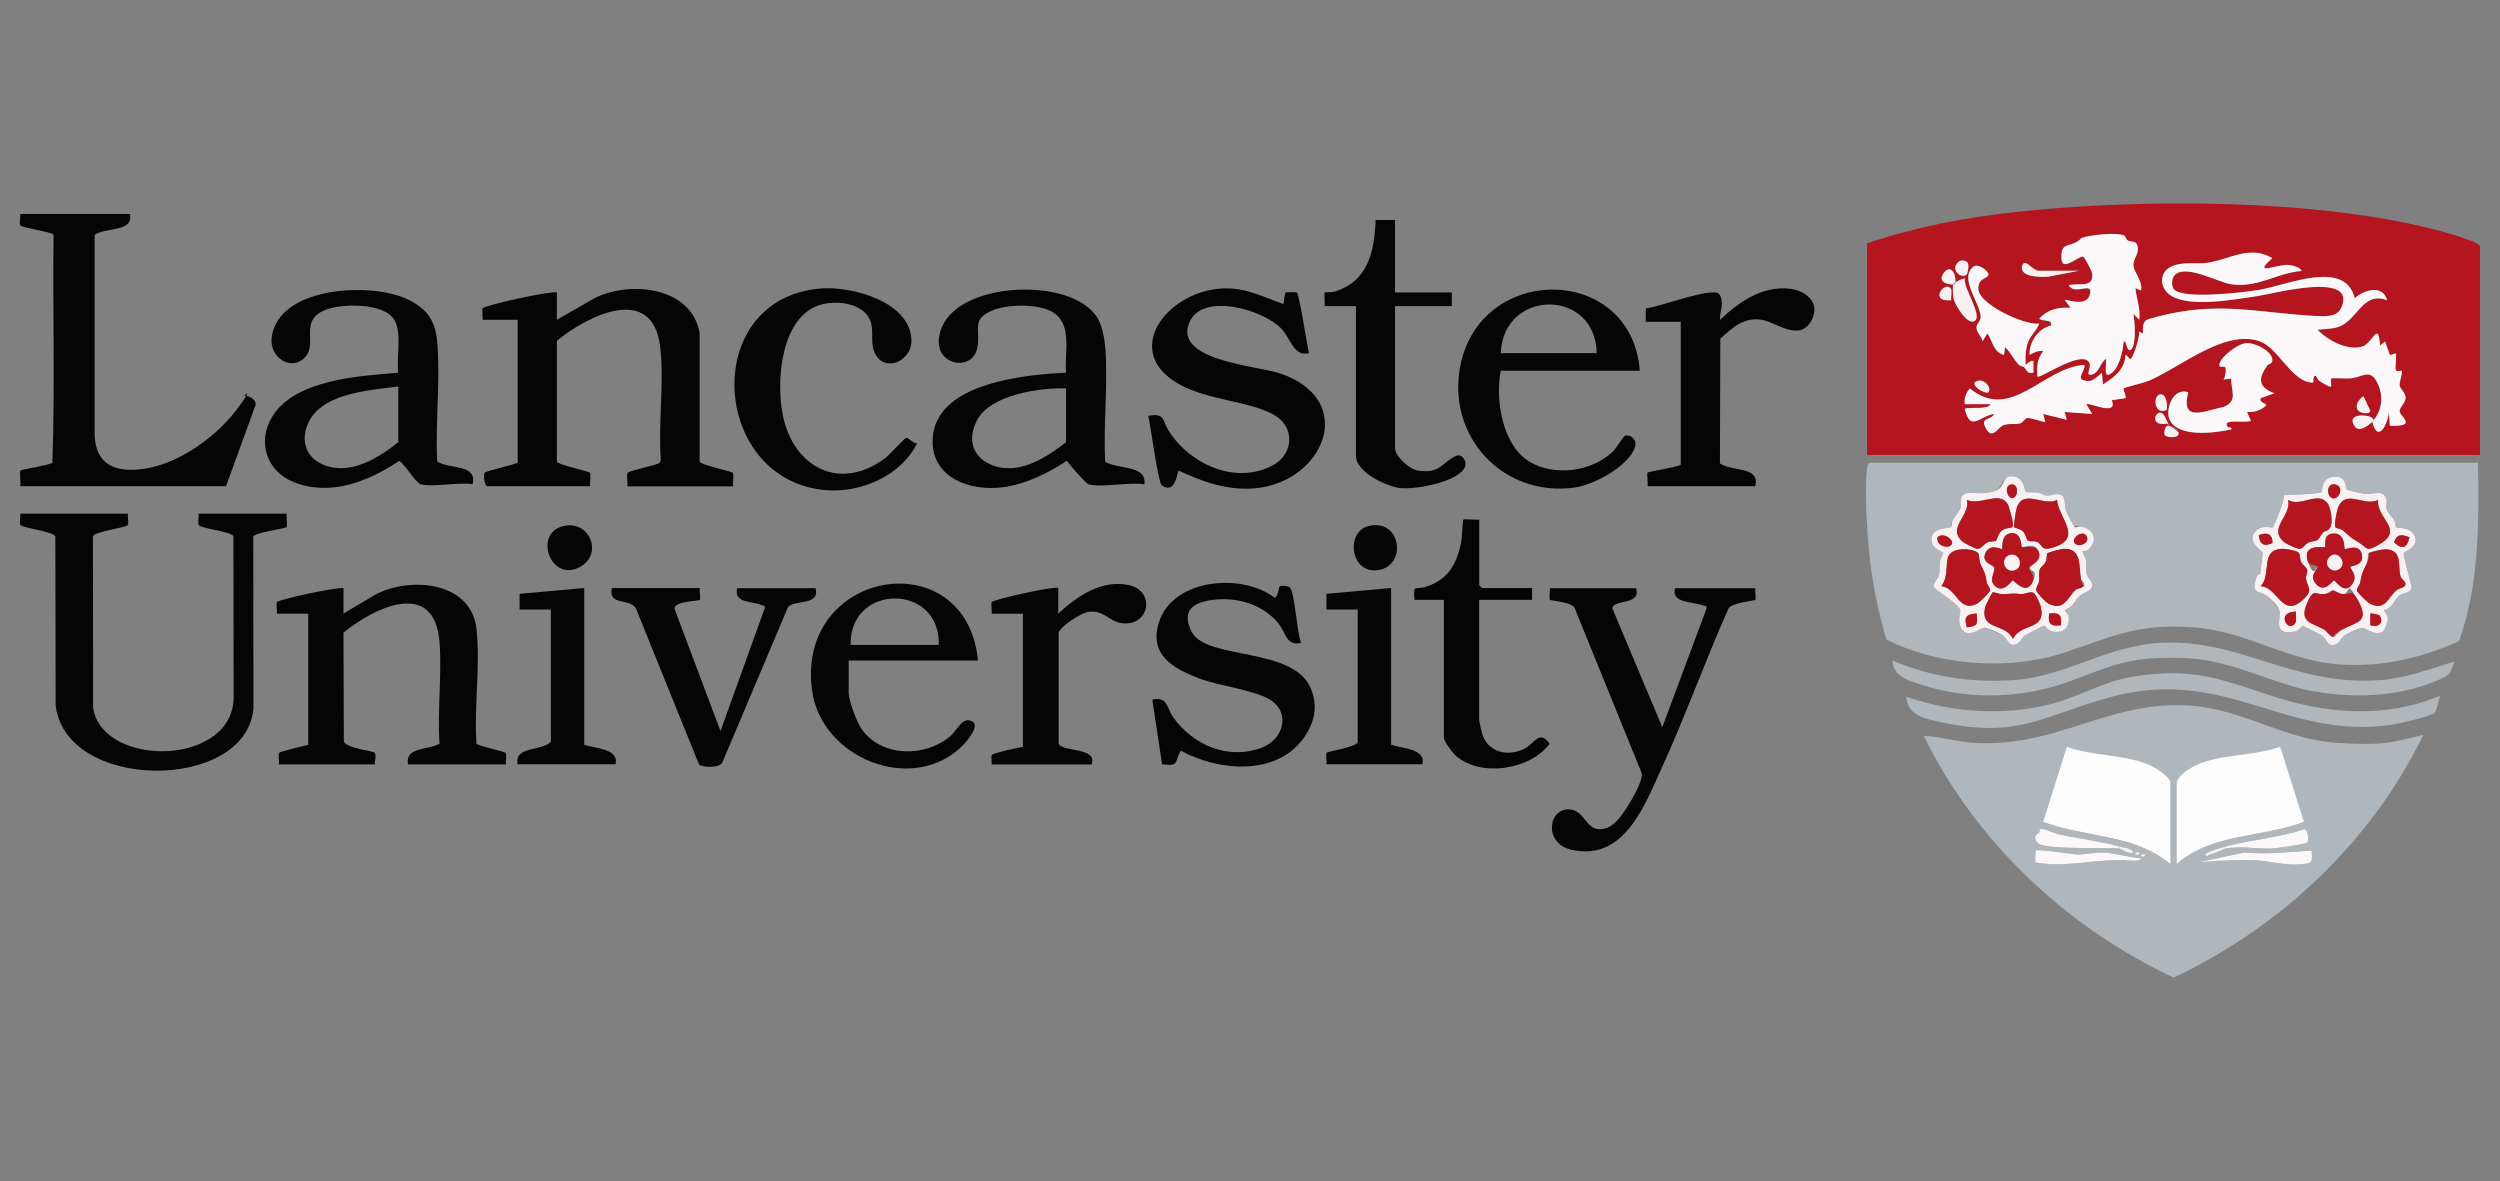 <svg xmlns="http://www.w3.org/2000/svg" id="Layer_1" viewBox="0 0 2660.3 1256.9"><rect x="0" y="0" width="2660.3" height="1256.9" fill="#808080" stroke="none"/><defs><style>
      .st0 {
        fill: #f9f1f1;
      }

      .st1 {
        fill: #050505;
      }

      .st2 {
        fill: #b0b7bc;
      }

      .st3 {
        fill: #fcf8f9;
      }

      .st4 {
        fill: #b5151e;
      }

      .st5 {
        fill: #fdfdfd;
      }
    </style></defs><path class="st4" d="M2639,484.1h-652.3v-225.1c50.7-17.3,104-27.5,157.4-33.3,132.7-14.6,320.5-14.5,449.5,19.3,6.6,1.7,45.4,12.3,45.4,17.1v221.9ZM2261.2,251.4c-6.8-4.5-37.7-1-45.7,1.9-2.9,1.1-4.6,3.9-7.3,5.2-9,4.4-15,1.1-14.6,16.6.3,15.2,17.5-2.6,23.2-1.7,1.5.2,9.4,15.4,9.6,18.1,1.5,16.1-15.1,9.4-25,12.3,6.1,11,25.1-3.8,22.9,8.3-3,16.3-25.4,6.1-27.1,7.4l6.2,8.3c-12.6-.9-24.8,1.8-33.3,11.5,3.1,3.4,14.2,0,12.5,7.3-13.6,3.2-23.4,17.4-22.9,31.3,4.5-2.6,9-5,14.6-4.1-6.6,8.7-7.2,16.3-6.2,27.1,2.5,2.8,47.8-29.5,55.3-14.5,2.4,4.7-4.9,13.8,2,12.5,8.7-1.6,9-12.6,15.6-16.7,1,2.2-2.7,19.1,3.1,16.7,10.8-4.5,15-25.1,15.7-35.4,3.7-.9,3.4,13.1,8.3,8.3s3.5-29.9,2.1-37.5l6.2,6.2c1.4-11.4-2.8-22.2-4.1-33.3,2.5-.5,6.7,5.2,6.3-1.1-.6-9.2-7.8-16.7-8.4-23.1-.7-7.4,7.3-13,3.9-22.4-1.5-4.3-6.9-2.5-10.1-4.6-1.6-1-2-3.8-2.8-4.3ZM2524.4,448.7c5.9,23.6,16.6,2.4,17.7-10.4l1,14.6c30.5,1.3,10.4-9.7,10.4-15.6s6.8-7.5,6.3-14.5-5.7-8.3-6.3-12.8,3.6-13.9,2.1-15.4c-.7-.7-5.9,1.3-6.3-1.2-.7-3.6,1.2-16.3.1-17.6l-6.2,2.1-5.2-14.6-5.2,4.2c-2.4-25.1-6.3-5.9-17.2.5-16,6.5-38.3-5.6-49.5-17.2,6.4-.6,15.3-.9,21.3-2.7,21-6.1,26.4-39,52.7-28.7-4.1-16.8-24.7-11.4-34.4-2-10-42.2-71.7-13.9-101.8-9-15.2,2.5-83.5,11-91.1-1.4s-1.7-10.6.9-13.8c10.6-13.3,46.7,7.1,60.1,9.1,29.6,4.3,47.5-11.6,75.5-14.1-1.5-3.9-10-5.9-13.5-6.3-12.6-1.3-40.3,12.6-17.8-7.2-23.9-14.8-47.6,2.3-70,5-12.6,1.5-25.7-1.8-37.7,4-13.2,6.4-12.2,22.8-.5,30.5,20.5,13.5,68.1,4.2,92.3.8,15.7-2.2,106.7-27.2,89.4,12.3-4.5,10.3-17.4,9.4-26.7,8.9-62.7-3.2-104-16.6-169.8.9-12.2,3.3-15.3,2.4-14.6,17.8l-4.1-2.1c1,4.9-6.5,29.1-9.4,29.2s-4.1-5.2-5.2-4.1c-.6,15.5-12.2,23.7-24,31.2l-1-12.5c-6.8,5.4-10.9,11.6-20.9,7.4-5.2-3.2,4-10.7,2.1-15.7-43.6,2.5-77.8,61.3-121.8,24.9-3.9,4.8-6.3,10.4-5.3,16.7h27.1c.2,3.1-7.4,3.7-9.6,3.9-3.2.4-17.5-.5-17.5,1.3,5.8,25.1,15.9,7.1,31.3,5.2-3.9,7.5-14.8,3.2-9.3,14.5,6.9,14,13.4,0,18.4-2.2,6.5-2.8,13.2-.6,18.6-2.3,2.9-.9,4.5-4.8,7.1-5.5,4.1-1.1,18.3,4.9,19.4,3.8l-2.1-8.3,25,6.2-2.1-8.3,29.2,2.1-6.2-10.4c2.6-2.4,34,13.6,27.1-4.2l14.6-2.2c1-2.7-2.9-9.1-2.1-10.3s21.4-5.9,26.4-8c33.7-14,80.9-55.3,118.5-42.2,18.8,6.6,32.7,39.5,52.4,43.5,7.7,1.5,3.6-1.1,4.8-4.4,2.4-6.4,4.6,1.9,5.7,2.6,1.9,1.4,11.8,7.7,13.1,6.3.4-2-.6-7.7,0-8.4s17.4.3,21.7-.2c10.3-1.3,18.8-9.4,25.8,1.8,8.8,14,7.9,32.4-3.7,44.3-.3-1,.7-3-.2-3.9-3.7-3.7-28-5.5-18.7,8.7,4.7,7.2,14.8-.6,18.9-4.8ZM2092.8,292.1c.8-.7,3.6-11.1.3-13.4s-10.1.6-11.7,3.2c-3.7,6.3,5.5,15.1,11.4,10.2ZM2211.8,288.2h-42.7c-4.6,0-11.8-8.9-14.6-8.3s-3.9,5.2-2.2,8.4c3.6,6.8,20.5,6.7,27.1,6.2l32.3-6.2ZM2155.5,388.3c-.3-7.2-.3-13.4,1.4-20.5,2.5-10.2,9.7-14.5,13.1-23.3-16,1.9-63.9-20.5-64.8-36.5-.1-2.6.2-4.9,1.3-7.3,2.1-4.7,10.7-5.5,9.3-9.3-1.5-3.9-10.9-11.2-15.7-7.6-16.8,12.7,9.7,41.7,7.4,55.3-.6,3.2-3.8,5.6-4.2,8.6-.7,6,5.4,9.8,6.3,15.5l5.2-8.3c5.9,8.5,6,19.6,17.7,22.9l1.1-8.3c5.6,4.8,9.7,13.8,14.7,18.7,2,2,4.5,1.7,5.1,2.2,2.8,2.2,3.5,8.1,10.4,6.2v-12.5c-3.3-.5-5.9,2.2-8.3,4.2ZM2078.4,302.8c-.8,3.2-.3,11.7.5,15.2,1.3,6,14.9,28.9,22.5,23.5,8.5-6-12.9-35.8-10.5-44.9-1-1-9.2,3-10.4,4.2,1.6-9.1-5.2-20.7-12.6-9.5-5.5,8.4,3.2,11.4,10.5,11.6ZM2076,307.3c-5.9-9.5-24.4,14.2.3,12.2-.5-3.3,1.1-9.9-.3-12.2ZM2412.6,389c1.7-2.3,6.9-1.5,5.3-7.7-2.2-8.6-18.5-16.9-27.9-16.1-8.7.8-26.2,13.9-28.1,22-1.3,5.7,5.6,1.2,6.4,4.2s0,9.7-2.2,12.5l8.3-1.1c-.4,13.1,7.7,23.7-8.2,30.3-19.1,3.5-46.2,17.8-37.6-15.7-16.4-5.4-24.6,18.6-19.8,29.1,9,19.7,49,14,65.6,10.5.9-3.4-2.9-1.5-3.6-2.4-7.3-10.1,18.6-3.7,24.5-6.9l-4.2-9.4c6.7.7,13.3-1.3,18.7-5.3,6-4.5-5.9-2.7-4.1-9.3l14.6-5.2c-17.2-6.5-17.6-15.6-7.6-29.5ZM2115.9,417.4c4.5-4.7-6.2-17.4-14.6-10.4-1.8,5.8,12.5,12.6,14.6,10.4ZM2305.6,436.2c1.1-4.5-.3-17.7-7-16.5-8.1,1.4-6.3,22.7,7,16.5ZM2510.4,437.7c2.3,1.9,11.2,3.6,11.9-.5l-7.3-15.5c-4.9,3.2-10.7,11-4.6,16.1ZM2305.6,450.8c.7-.6-1.2-6.1-1.9-7.4-7.1-13.9-20.1,11.1,1.9,7.4ZM2303.7,463.1c1.8,2.7,16,3.9,14.4-2.9s-9.7-7.6-11.4-7.3c-2.8.5-4.4,8.1-3,10.2Z"></path><path class="st4" d="M2078.4,302.8c.3-1.2,1.5-1.5,2.1-2.1-.3,1.4-.3,2.3-2.1,2.1Z"></path><path class="st2" d="M2636.9,492.5c1,63.8,1.5,129-20.2,189.8-40.2,17.8-80.3,27.4-124.8,24.9-57.5-3.2-101-35.8-158.3-39.7-61.6-4.1-85.1,10.1-139,27.6s-128.7,14.8-187.2-14.5c-9.1-30.9-15.7-63.4-18.6-95.5-2.1-23.7-4.9-62.7-2.2-85.5.2-2.1.9-7.2,3.2-7.2h647.1ZM2155.7,523.5c-1.9-1.6-1.1-16.8-15.9-16.6-9.3.1-10.1,12.8-16.1,15.5-10.5,4.6-27.9.9-32.2,2.9-7.4,3.4-3.6,9.6-5.3,15.8s-6.1,8.6-8.3,12.6-1.2,6.8-1.9,7.4c-1.7,1.4-19.4,0-20.6,11.8-1.1,11,10.7,13.2,12.5,15.7.3.4-3.2,7-3.6,9.7-.7,4.6.1,9.5-.9,13.7s-6.8,7.9-5.6,12.5c.8,3.3,24.9,16.8,28,24.4s-4.1,13.8,2.9,21.9,18.8-3.1,23.7-2.8c1,0,17.7,7.4,18.9,8.2,5.9,4.1,6,15,16.7,7.8,2.9-1.9,3.8-5.8,6.7-7.8s19.5-10.4,20.6-10.3,3.7,4.6,6.6,5.5c12.4,3.9,20.8-2.2,19.4-15.2-.4-3.3-4.1-5.9-4.1-6.3,0-1.2,6.5-4.2,8.3-6.2,2.6-2.9,3.9-6.4,7.3-9.4,3.9-3.5,13.4-5,13.6-11.4,0-4.5-4.8-7.4-5.7-11-1.3-4.8-.2-10.4-1-15.7s-4.1-9.5-3.7-9.8,5,.9,8.2-3.3c7.7-10.4,3.4-19.3-8.7-22.5s-7.3.8-7.6.6c-.8-.6-9-16.7-9.7-18.5-1.9-5,.7-12.9-5.1-15.8s-10.1,1.1-15.2.7c-2.8-.2-6.1-2.7-9.3-3.3-3.4-.7-11.9.1-12.9-.7ZM2497.8,521.1c-3-3-3.6-14.6-13.9-14.1s-12.9,15.7-13.8,16.6c-1.4,1.4-34.2,3.3-39.2,2.5,0,5.4-10,33.1-12.9,35.1s-12-3.9-18.8,5.1c-7.8,10.4,8.4,20.1,8.6,21.3s-2.2,20.1-2.6,22.2c-.9,3.8-4.6,6.2-5.4,9.3-3.4,12.6,6.2,9.7,13.2,15.1,1.2.9,12.1,13.8,12.5,14.7,2.7,6.6-8.9,28.1,16.6,22.8,4.6-.9,7.2-5.9,8.3-5.9s19.6,9.6,20.6,10.3c5.9,4.1,6,15,16.7,7.8,2.9-1.9,3.8-5.8,6.7-7.8,1.2-.8,17.8-8.1,18.9-8.2,4.4-.3,14,9.5,22.2,3.9,2.1-1.4,5.4-11.2,5.4-13.8s-4.5-8.6-4-9.3,3.9-.9,6.3-3.1c4-3.5,7.7-10.4,10.5-12.5,4.1-3,11.9-1.8,12.5-8.6-.8-5.4-9.3-34.6-8.3-36.1,2.3-3.2,16.8-6.8,11.3-18.9-4.3-9.4-18-7.4-19.6-8.7s-.8-5.2-1.9-7.4c-2.2-4-7.3-9.1-8.3-12.6s1.1-10.4-2.5-14.2-12.9-.4-19.5-1.2-18.6-3.5-19.6-4.5Z"></path><path class="st2" d="M2578.6,782.1c-55,113.6-151.9,204.6-265.7,258.2-113.4-53.5-210.4-144-265.7-257.2,17.4.7,35.2,6.3,53.1,7.4,89.4,5.2,142.7-45.1,229.3-39.7,56.5,3.5,100.1,35.8,156.3,39.6s62.2-1.8,92.7-8.3ZM2309.7,919.7v-86.5c0-6.9-17.7-17.4-23.9-19.8-27.5-10.9-58.7-8.6-86.5-18.7l-25.2,80c44.5,16.9,97.5,12.5,135.6,45.1ZM2316,833.2v86.5c37.5-33.4,91.2-28.1,135.6-45l-25.2-80c-26,9-56.9,7.9-82.4,16.6-9.2,3.1-26,11.8-28.1,22ZM2255.6,900.9c-21.4-5.9-43.5-8.2-65-13.1-5.7-1.3-12.1-5-17.4-5.6s-2.4.6-3,3.1-2.5,11-2.2,11.4c6,8.2,74.8,4.6,87.5,6.3s9.4,6.5,14.6,4.1c-2.3-5.1-9.9-4.9-14.6-6.2ZM2368.1,900.9c-7,1.9-14.4,3.8-20.9,7.3-.6,5.8,2.2,1.5,5.1.9,5.5-1.3,13.8-5.7,15.8-6.1,14.7-3,35.1.6,48.9,0,4.7-.2,37.2-4.8,38.4-6.6,1.5-2.4.8-13.3-3-14.2-27.3,9.3-56.5,11.1-84.3,18.7ZM2278.5,913.4c-13.2-1.1-27.5-5.6-40.6-6.2-9.7-.5-19.8,2.3-27.1,2.1-6.1-.2-42.9-6.1-44.8-4.2.4,2.6-.6,11.9,0,12.5s15.4,2,17.8,2.1c27.3.7,50.8-5.7,81.1-4.1,2.8.2,13,1.5,13.6-2.2ZM2459.8,905.1c-24.2,1.6-47.7,4.2-71.9,2.1l-49,10.4c20.3-1.8,41-3.2,61.6-2.1,16.1.8,30.8,5.7,47.8,4.2,12.4-1.1,12.6-1.9,11.5-14.6ZM2276.4,907.2c-2.9-1.5-5.6,1.3-4.1,2,2.9,1.5,5.6-1.3,4.1-2ZM2282.6,909.3c-2.9-1.5-5.6,1.3-4.1,2,2.9,1.5,5.6-1.3,4.1-2Z"></path><path class="st1" d="M592.6,340.3l41.7-23.9c38.1-17.7,101.2-10.9,110.2,37.7v137c1,3.7,34.1,10.5,35.4,12s-.4,11.2.2,14.4h-112.5c.7-3.7-1.3-11.8.3-14.3s29.2-7.8,33.9-10.5l1.4-3.3c-3-38.6,3.8-82.4-.7-120.4-8-67.7-76.9-33.4-109.9-6.4v128.4c.8,3.7,33.9,10.5,35.2,12s-.4,11.2.2,14.4h-109.4c-3.1,0-4.5-12.5-2.9-14.4s30.5-8.2,35.2-10.6v-152.1h-37.5c.6-2.9-1-10.8.2-12.3,2.6-3.1,69.7-18.3,79-16.9v29.2Z"></path><path class="st1" d="M136.2,546.6c-.6,3.2,1.1,10-.3,12.2-1.7,2.7-35.1,6.6-37,12l.2,182.6c10.2,64.6,152.4,62.3,149.5-14.1l-.2-168.5c-1.8-5.4-34.6-8.2-36.9-12-1.4-2.3.3-8.9-.3-12.2h93.8c-.6,3.2,1.1,12.9-.2,14.4s-34.4,5.9-35.3,9.9l.2,183.1c-8.1,89.2-201.2,88.5-210.5-4.3l-.3-178.9c-1.7-5-35.2-9.1-37-12s.3-9-.3-12.2h114.6Z"></path><path class="st1" d="M138.3,227.8c3.9,19.5-26,13.9-37.6,22.1v212.4c1,36.5,28.1,41.6,58.6,35.5,34.1-6.8,71.8-34.3,92.4-61.8s7-13.8,7.7-14.3c3.5-2.5,15.8,4.3,12,10.8l-30.9,84.9H21.6c.6-3.2-.9-15.5,0-16.6s29.6-5.6,34.1-8.2c2.9-80.3.3-162,1.3-242.8-.7-2.7-33.8-7.5-35.3-9.9s.3-9-.3-12.2h116.7Z"></path><path class="st1" d="M1158.4,515.4c-2.8-.8-20.4-20.7-23-25.1-29.7,19.2-65.4,35.3-101.5,26.6-27.1-6.5-44.8-25.4-41-54.5,7.2-55.2,98.1-63.8,141.5-65.8-2-21.7,7.7-52.1-15.2-65-14.7-8.3-45.7-7.9-61.3-2-26.5,9.9-13.2,22.4-18.3,42.1-6.9,26.6-54.2,15.2-36.9-24.4,21-48.2,137.4-52.5,164.7-9.7,5.5,8.7,8,22.7,8.8,32.9,2.9,38.9-2.2,81.4-.2,120.7,13.2,8.7,44.4,3,41.8,24.2-15.3-2.8-46.2,3.8-59.4,0ZM1134.4,413.3c-27.6-1-80.4,6.8-94.6,33.6-10.6,20.1-5.5,39.6,16,48.1,27.9,11,57.2-7.7,78.6-24.4v-57.3Z"></path><path class="st1" d="M447.7,515.4c-5.4-1.5-18.5-24-23.2-24.8-32.6,21.8-73,38-112,22.4-29-11.6-39.2-43.1-22.6-69.9,24.3-39.4,92.4-43,133.8-46.5-1.9-16.2,4.1-41.4-3.8-55.7-10.4-18.9-55.3-18-72.7-11.5-30,11.3-8.7,35.4-22.4,50.5-14.6,16.1-38.6.5-35.7-21,7.3-54.5,106.2-59,144.8-40.3,21.7,10.5,29.7,23.4,31.6,47.6,3.1,40.1-2.4,84.3-.2,124.9,13.2,8.6,42.7,2.2,37.6,24.2-14.3-2.6-42.9,3.5-55.2,0ZM423.8,411.2c-31.6,4.4-85.4,6.9-97.5,43.2-6,18,1.3,33.8,18.9,40.6,28,10.7,57.2-7.4,78.6-24.4v-59.4Z"></path><path class="st1" d="M294.6,652.9c.6-2.9-1-10.8.2-12.3,2.3-2.8,62.4-15.8,70.7-14.8v27.1s33.3-19.8,33.3-19.8c36.6-20,102.3-14.8,108.2,35.7,4.4,38.2-2.7,83.5,0,122.5.6,2.3,30.1,8.3,31.1,9.9,1.4,2.2-.3,9,.3,12.2h-104.2c-3.6-19.1,22-14.9,33.5-22.1-2.4-35.2,2.7-73.4,0-108.2-5.3-67.6-69.1-37-102.2-9.9l.4,115.9c3.2,7.6,30.6,9.5,32.8,12s-.3,9.4.2,12.3h-102.1c.6-2.9-1-10.8.2-12.3s26.7-7.4,31-8.5v-139.6h-33.3Z"></path><path class="st1" d="M1365.7,323.7c.4-2.3,1.6-11.6,2.3-12.3s11.3-.7,12.1,0c2.5,2.1,10.9,56.3,12.7,64.4-16.5,4-19.2-15.7-29.2-26-19.5-20.3-82.8-38.7-97.4-7.9-19.9,41.9,71.9,47.2,95.8,55.4,83.8,28.4,46.6,115.8-26.5,122.3-28.8,2.6-55.6-6.7-81.2-18.8-1.6,0-2.8,26.1-17.9,15.8-4-2.7-12.2-64.5-14.5-74.1,18.2-3.3,14.5,4.7,22.1,16.5,22.5,35.2,71.5,57.4,110.7,36,22.1-12,23.6-41.1.7-53.7-26.2-14.5-69.1-15.3-99.5-31.8-63.6-34.5-15.1-99,44.2-102.5,25-1.5,43.4,8.8,65.6,16.6Z"></path><path class="st1" d="M1740.8,625.8c6.7,18.5-25,11.7-25,21.8l53.1,126.2,47-126.1c.2-4.4-.6-2.4-3-3.3-11.6-4.4-35-2.3-30.4-18.5h85.4c-.5,2.7.9,11.4,0,12.4s-26.5,3.1-28.8,9.7c-24.8,55.7-45.4,113.5-70.7,168.9-18.2,40-40.2,100.3-96.4,87.3-30.1-7-24.3-45.2-1.1-42.8,15.2,1.5,16.6,20.9,31.4,21,13.8,0,22.3-13,29-23.3,5-7.6,16.8-27.8,15.8-36.1l-71.1-175c-1.6-7.5-25.5-8.5-26.7-9.7s.4-9.7,0-12.4h91.7Z"></path><path class="st1" d="M1745,394.5h-148c-6,30.3,1.4,78.5,29.8,96.3,26.8,16.8,67.7,11.2,90-10.8,3.1-3,10.6-16,12.7-16.5,5.8-1.3,13,4.5,10.3,12.4-6.8,20.3-43.5,39.8-63.5,42.8-76.1,11-136.8-53.6-122.5-128.7,21-110.4,182.3-109.3,191.2,4.6ZM1699.1,375.8c-1.3-69.4-99.5-68.7-102.1,0h102.1Z"></path><path class="st1" d="M1361.8,624c1.8-1.3,9.6-.7,11.3,1.7,4.5,6.2,7.2,48.1,11.4,58.4-15.8,3.8-15.9-10.5-24.1-20.7-16.7-20.6-44.8-28.5-70.5-25s-31.1,15.7-21.8,33.9c15.6,30.6,108.5,15.4,126.9,60.6,7.8,19.1,3.8,36.4-7.9,52.7-29.3,40.6-91.3,35-130.6,13.1-7.1,12.7-1.5,17-19.9,14.6l-10.4-68.8c16.8-3.5,15,8.6,22.1,18.6,21.2,30,59,46,94.6,32.4,23.3-8.9,30.9-37.8,7.8-51.4-17-10-54-14.2-75.5-22.5-27.2-10.5-52.5-24.9-42.1-58.8,14.4-47.3,88.2-53.6,123.4-26.7,3.9-1.8,4-11.2,5.4-12.2Z"></path><path class="st1" d="M975.9,471.8c-16.9,34.2-59.4,52.8-96.7,49.8-122.8-9.8-135.2-203.5-6.3-214.6,33.2-2.8,96.1,13.9,97,55.2.5,21.1-26.1,33.8-37.4,16.4-10.7-16.5,4.9-37.1-18.3-50.5-11.9-6.9-29.6-7.6-42.4-3.4-41,13.5-45.9,80.6-39,116.1,11,56.7,61.1,83.1,109.6,46.3,4.1-3.1,20.3-21.1,22-21.2,2.3-.2,7.7,5.9,11.4,6Z"></path><path class="st1" d="M1751.2,342.4l.2-14.4c12.1-.3,71.9-23.7,78.1-14.9s-.3,21.1.9,27.2c19.5-18.8,45.1-36.3,73.7-33.1,19.6,2.2,34.7,17.2,22.1,36.2s-36,.2-49.5-2.7c-20.3-4.3-32.2,7.3-46.1,19.7l-.4,132.7c12.7,9.2,42.9,2.4,37.6,24.3h-114.6c.6-3-.9-13.4,0-14.5s30.5-5.5,35.3-8.4v-152.1h-37.5Z"></path><path class="st1" d="M1484.5,234.1v77.1h60.4v14.6h-60.4v151.1c0,8.5,15.1,22.4,24.1,23.8,23.9,3.8,25.2-8.1,40.6-15.5,6.5-3.1,11.3,5.4,10.2,10-4.3,17.6-53.8,26-69.4,24.2-14.7-1.7-47.1-17.1-47.1-34.2v-159.4h-33.3c.5-2.9-.7-13.9,0-14.6s6.4.1,8.8-.5c36.8-9.9,44.3-42.2,45.4-76.6h20.8Z"></path><path class="st1" d="M1040.6,702.9h-137.5v34.4c0,8.1,8.7,31.4,13.7,38.4,21,30,66.7,30.4,93.6,8.4,8.8-7.2,13.6-22.6,24.6-16.2,7.6,4.4-5.5,20.2-9.9,24.7-52.9,54.1-151.2,14.7-161-57.9-17.5-129.5,164-159.4,176.6-31.8ZM905.2,686.3h93.8c1.6-66.4-95.5-65.5-93.8,0Z"></path><path class="st1" d="M744.7,625.8c-.5,2.7.9,11.4,0,12.4-1.6,1.7-26.8,1.3-27,9.4l49,130.4,46.9-130.4c.9-3.7-.5-2.6-2.6-3.5-10.9-4.8-30.4-1.8-26.6-18.2h83.4c5.4,18.7-22.7,12.1-29.3,20.2l-69.8,165.1c-2.6,6.2-21.9,5.8-24.9,2.2l-67.2-166.2c-7.3-11.3-29.5-2-25.5-21.4h93.8Z"></path><path class="st1" d="M1055.2,652.9c.6-2.9-1-10.8.2-12.3,2.3-2.8,67.8-17.6,70.7-14.8v27.1c20.1-18.4,46.1-36.5,75.1-30.3,29.2,6.2,22,45.7-9,40.3-12.2-2.2-17.8-13.8-33.6-11.9-7.5.9-30,15.1-32.1,22.2v118.1c2.9,9.1,42.3,3.5,35,22.2h-106.3c.5-2.9-1-8,.3-10.1s28.2-8,33-8.6v-141.7h-33.3Z"></path><path class="st1" d="M1574.1,552.9v69.8c0,.2,2.9,3.1,3.1,3.1h53.1v12.5h-56.3v128.2c0,.8,2.9,13.6,3.5,15.3,6.6,19.4,27.9,23.7,45.2,14.6,10.4-5.5,15.5-20.4,26.3-4.9-20.7,27.8-73.8,36-100,12.5-3.4-3-12.5-15.1-12.5-18.8v-146.9h-31.3c-1.5-17.5.6-10.2,12.1-13.9,23.3-7.5,32.2-23,37.3-46,1.2-5.2,1.8-24.6,2.6-25.5s13.6.5,16.7,0Z"></path><path class="st2" d="M2590.6,758.7c-3.5,3.5-39.5,11.7-46.6,12.7-112.4,15.8-175.8-62.2-296.7-30-71.9,19.2-97.7,45.1-181.4,27.2-16.9-3.6-36-7-37.5-27.2,48.5,16.6,101.9,20.6,152.1,8.3,30.6-7.5,56.7-24.4,89.2-29.6,62.4-10.1,91.3,1.8,147.3,20.3,58.5,19.3,121.2,24.5,179.3,0-1,4.1-3.4,15.9-5.7,18.2Z"></path><path class="st2" d="M2013.8,702.9c41.6,17.4,83,23.8,128.2,20.9,56.4-3.6,99.7-37,158.2-39.8,84.5-4,139.1,46,231.5,39.8,28-1.9,53.7-11.9,80.1-19.9-4.7,12.9-3.8,13.8-16.1,19.3-48.1,21.6-113,21.2-162.6,5.2-57-18.4-78.5-31.8-143.3-27.8-38.9,2.4-62.5,16.5-97.3,27.8-46.6,15-100.8,15.7-147.4.4-14-4.6-30.7-8.8-31.3-26Z"></path><path class="st1" d="M621.7,625.8v166.7c11.5,4.1,37.4,4.1,33.3,20.8h-104.2c-3.9-19.7,25.5-13.5,35.4-24v-140.7h-33.3v-16.7s68.8-6.2,68.8-6.2Z"></path><path class="st1" d="M1480.3,625.8v166.7c11.5,4.1,37.4,4.1,33.3,20.8h-102.1c.6-2.9-1-10.8.2-12.3,1.1-1.4,33.1-6.2,33.1-11.7v-140.7h-33.3v-16.7s68.8-6.2,68.8-6.2Z"></path><path class="st1" d="M600.4,559.6c27.2-5.6,40.9,29.3,18,43-32.3,19.3-52.1-36-18-43Z"></path><path class="st1" d="M1456.8,559.6c34.7-7.8,40.8,42.9,9.4,47.1-29.9,4-34.6-41.5-9.4-47.1Z"></path><path class="st3" d="M2524.4,448.7c11.5-11.9,12.5-30.2,3.7-44.3-7-11.2-15.5-3.1-25.8-1.8-4.3.5-20.9-.6-21.7.2s.4,6.3,0,8.4c-1.3,1.5-11.2-4.9-13.1-6.3s-3.3-9-5.7-2.6c-1.2,3.2,3,5.9-4.8,4.4-19.7-3.9-33.6-36.9-52.4-43.5-37.6-13.2-84.8,28.1-118.5,42.2-5,2.1-25.6,6.9-26.4,8s3.1,7.6,2.1,10.3l-14.6,2.2c6.9,17.8-24.5,1.8-27.1,4.2l6.2,10.4-29.2-2.1,2.1,8.3-25-6.2,2.1,8.3c-1.1,1.1-15.3-4.9-19.4-3.8-2.6.7-4.2,4.6-7.1,5.5-5.4,1.6-12.1-.5-18.6,2.3-5,2.1-11.6,16.3-18.4,2.2-5.5-11.3,5.5-7,9.3-14.5-15.4,1.9-25.4,19.9-31.3-5.2,0-1.8,14.3-.9,17.5-1.3,2.2-.3,9.8-.8,9.6-3.9h-27.1c-1-6.4,1.4-11.9,5.3-16.8,44,36.4,78.2-22.4,121.8-24.9,1.9,5-7.3,12.5-2.1,15.7,10,4.3,14.1-1.9,20.9-7.4l1,12.5c11.8-7.6,23.4-15.8,24-31.2,1.1-1.1,4.3,4.1,5.2,4.1,2.9,0,10.4-24.3,9.4-29.2l4.1,2.1c-.7-15.3,2.4-14.5,14.6-17.8,65.8-17.5,107.1-4.1,169.8-.9,9.3.5,22.2,1.3,26.7-8.9,17.3-39.5-73.8-14.5-89.4-12.3-24.1,3.4-71.8,12.7-92.3-.8-11.7-7.7-12.7-24.1.5-30.5,12-5.8,25.1-2.5,37.7-4,22.4-2.7,46.1-19.8,70-5-22.5,19.8,5.2,5.9,17.8,7.2,3.5.4,12,2.4,13.5,6.3-28,2.4-45.9,18.4-75.5,14.1-13.4-2-49.5-22.3-60.1-9.1-2.6,3.2-3,10.3-.9,13.8,7.5,12.4,75.9,3.9,91.1,1.4,30-4.9,91.7-33.2,101.8,9,9.7-9.3,30.3-14.8,34.4,2-26.3-10.3-31.7,22.6-52.7,28.7-6,1.8-14.9,2-21.3,2.7,11.2,11.6,33.4,23.7,49.5,17.2,11-6.4,14.8-25.6,17.2-.5l5.2-4.2,5.2,14.6,6.2-2.1c1.1,1.4-.8,14-.1,17.6.5,2.5,5.6.5,6.3,1.2,1.5,1.5-2.6,11.5-2.1,15.4s5.9,7.5,6.3,12.8-6.3,10.5-6.3,14.5c0,5.9,20.1,16.9-10.4,15.6l-1-14.6c-1.1,12.8-11.8,34.1-17.7,10.4Z"></path><path class="st3" d="M2261.2,251.4c.8.6,1.2,3.3,2.8,4.3,3.2,2.1,8.5.3,10.1,4.6,3.4,9.4-4.6,15-3.9,22.4.6,6.4,7.8,13.9,8.4,23.1.4,6.3-3.8.5-6.3,1.1,1.3,11.2,5.6,21.9,4.1,33.3l-6.2-6.2c1.4,7.6,3.2,32.3-2.1,37.5s-4.6-9.2-8.3-8.3c-.7,10.2-4.9,30.9-15.7,35.4-5.8,2.4-2.1-14.4-3.1-16.7-6.6,4.1-6.9,15.1-15.6,16.7-6.9,1.3.4-7.8-2-12.5-7.5-15-52.8,17.4-55.3,14.5-.9-10.7-.4-18.4,6.2-27.1-5.5-.8-10,1.5-14.6,4.1-.5-13.9,9.3-28.1,22.9-31.3,1.7-7.2-9.4-3.8-12.5-7.3,8.6-9.7,20.7-12.4,33.3-11.5l-6.2-8.3c1.7-1.3,24.1,9,27.1-7.4,2.2-12.1-16.8,2.7-22.9-8.3,9.9-2.9,26.5,3.8,25-12.3-.3-2.7-8.2-17.9-9.6-18.1-5.6-.9-22.8,16.9-23.2,1.7-.4-15.5,5.6-12.2,14.6-16.6s4.4-4.2,7.3-5.2c8-2.9,38.9-6.5,45.7-1.9Z"></path><path class="st3" d="M2153.4,390.3c-.6-.5-3-.2-5.1-2.2-5-4.8-9.1-13.9-14.7-18.7l-1.1,8.3c-11.7-3.3-11.8-14.5-17.7-22.9l-5.2,8.3c-.9-5.7-7-9.4-6.3-15.5.3-3,3.6-5.4,4.2-8.6,2.4-13.6-24.2-42.5-7.4-55.3,4.8-3.6,14.2,3.7,15.7,7.6,1.4,3.9-7.2,4.7-9.3,9.3-1.1,2.4-1.4,4.6-1.3,7.3.9,16,48.8,38.4,64.8,36.5-3.5,8.8-10.6,13.1-13.1,23.3-1.7,7.1-1.7,13.3-1.4,20.5-.8.6-1.4,1.4-2.1,2.1Z"></path><path class="st0" d="M2080.5,300.7c-.6.6-1.8.9-2.1,2.1-7.4-.2-16.1-3.2-10.5-11.6,7.4-11.2,14.2.4,12.6,9.5Z"></path><path class="st0" d="M2080.5,300.7c1.2-1.1,9.5-5.2,10.4-4.2-2.4,9,19,38.8,10.5,44.9-7.7,5.5-21.3-17.5-22.5-23.5-.7-3.5-1.2-12-.5-15.2,1.8.2,1.8-.6,2.1-2.1Z"></path><path class="st0" d="M2211.8,288.2l-32.3,6.2c-6.7.6-23.6.6-27.1-6.2-1.7-3.2-.8-7.8,2.2-8.4s10,8.3,14.6,8.3h42.7Z"></path><path class="st0" d="M2524.4,448.7c-4.1,4.2-14.2,12-18.9,4.8-9.3-14.2,15-12.4,18.7-8.7s0,2.9.2,3.9Z"></path><path class="st0" d="M2510.4,437.7c-6-5.1-.3-12.9,4.6-16.1l7.3,15.5c-.8,4.2-9.7,2.5-11.9.5Z"></path><path class="st0" d="M2092.8,292.1c-5.9,4.9-15-3.9-11.4-10.2s8.6-5.3,11.7-3.2.5,12.7-.3,13.4Z"></path><path class="st0" d="M2305.6,436.2c-13.3,6.1-15.1-15.1-7-16.5,6.7-1.2,8.2,12.1,7,16.5Z"></path><path class="st0" d="M2076,307.3c1.4,2.3-.2,8.9.3,12.2-24.7,2-6.2-21.7-.3-12.2Z"></path><path class="st0" d="M2303.7,463.1c-1.5-2.2.2-9.7,3-10.2,1.7-.3,11.2,6.3,11.4,7.3,1.7,6.8-12.6,5.6-14.4,2.9Z"></path><path class="st0" d="M2115.9,417.4c-2.1,2.2-16.4-4.6-14.6-10.4,8.3-7,19,5.7,14.6,10.4Z"></path><path class="st0" d="M2305.6,450.8c-22,3.7-9.1-21.3-1.9-7.4s2.6,6.8,1.9,7.4Z"></path><path class="st0" d="M2155.5,388.3c2.5-1.9,5-4.6,8.3-4.2v12.5c-6.9,1.9-7.6-4.1-10.4-6.2.7-.7,1.3-1.5,2.1-2.1Z"></path><path class="st3" d="M2412.6,389c-10.1,13.9-9.6,23,7.6,29.5l-14.6,5.2c-1.9,6.6,10,4.8,4.1,9.3-5.3,4-12,6-18.7,5.3l4.2,9.4c-5.9,3.2-31.8-3.3-24.5,6.9.7,1,4.5-.9,3.6,2.4-16.6,3.5-56.6,9.3-65.6-10.5-4.8-10.5,3.4-34.5,19.8-29.1-8.6,33.5,18.5,19.2,37.6,15.7,15.9-6.6,7.8-17.2,8.2-30.3l-8.3,1.1c2.1-2.8,3-9.5,2.2-12.5s-7.7,1.5-6.4-4.2c1.9-8.1,19.4-21.2,28.1-22,9.4-.9,25.7,7.5,27.9,16.1,1.6,6.1-3.6,5.4-5.3,7.7Z"></path><path class="st0" d="M2497.8,521.1c1,1,16.6,4.2,19.6,4.5,6.6.7,15.1-3.4,19.5,1.2s1.3,9.7,2.5,14.2,6.1,8.6,8.3,12.6c1.2,2.2,1.2,6.8,1.9,7.4,1.6,1.3,15.3-.7,19.6,8.7,5.5,12.1-9,15.7-11.3,18.9-1.1,1.5,7.5,30.8,8.3,36.1-.6,6.8-8.4,5.6-12.5,8.6s-6.5,8.9-10.5,12.5-6.1,2.8-6.3,3.1c-.5.7,3.9,5.7,4,9.3s-3.3,12.4-5.4,13.8c-8.2,5.5-17.8-4.2-22.2-3.9s-17.6,7.3-18.9,8.2c-2.9,2-3.8,5.9-6.7,7.8-10.6,7.1-10.8-3.8-16.7-7.8-1-.7-19.5-10.4-20.6-10.3s-3.8,4.9-8.3,5.9c-25.5,5.2-13.8-16.3-16.6-22.8s-11.3-13.8-12.5-14.7c-6.9-5.4-16.6-2.5-13.2-15.1s4.5-5.5,5.4-9.3c.5-2.1,2.8-21.1,2.6-22.2s-16.5-10.9-8.6-21.3c6.8-9,17.9-4.5,18.8-5.1,2.9-2,12.9-29.7,12.9-35.1,5.1.8,37.8-1,39.2-2.5s.4-15.9,13.8-16.6,10.9,11.1,13.9,14.1ZM2480.9,529.7c7,4,14.8-11.4,4.5-14.1-9.4-2.4-9.9,10.9-4.5,14.1ZM2434.8,532.1c4,17-22,29.8-4.1,44.7,2.6,2.2,14.1,7.9,17.2,7.1s5.1-4.8,8.3-6.5c2.9-1.5,7-1,9.7-2.8s3.9-5.9,6.3-8.3,6.2-3.1,7.4-5.1c3.2-5.2.9-21.2-3.1-26.1-10.3-12.7-28.2,4.8-41.7-3.1ZM2530.6,532.1c-14.9,7.5-34.6-12.3-42.7,8.3-1.2,3.1-4.2,18.5-2.8,20.6s5.8,1.7,8,3.5c8.3,6.9,6.7,6.6,16.6,12.6s7.5,11,22.9,1.8c26.1-15.6-4-27.1-2-46.7ZM2418.1,577.9c.5-10.2-6.5-11.8-14.6-8.3,1.2,9.8,5.5,12.2,14.6,8.3ZM2495.2,584.2c-1.1-1.2,1.1-16.5-11.5-16.5s-8.5,13.5-9.4,14.4-25-4.4-18.4,15.3,9.7,5.1,10.1,5.6c1.8,2.4-9.5,9.7-1.1,18.8s17.1-4.2,18.9-4.2,11.5,16.9,19.9,3.2c5.9-9.6-4.1-15.8-2.2-17.8s13-1,12.1-11.2c-1.3-14.9-17.5-6.8-18.3-7.6ZM2564,571.7c-8.4-2.8-12.9-4.1-16.5,5.2,8.8,8.7,14.1,6,16.5-5.2ZM2405.6,623.7c19.4,1.7,22.7,35.7,45.9,13.7,10.5-9.9,3.7-12.2,2.4-21.4-.5-3.2,2-6.6,1.3-9.5s-4.8-5.2-6.4-8.3-1-7.8-2.6-9.9-13.3-4.3-16.7-4.3c-25.6.1-11.5,27.2-23.9,39.7ZM2520.6,588.7c-1.1,1.6-.8,7.9-2.3,11.2-4.5,10.2-4.5,7.4-6.9,20.2-.5,2.8-3.9,5.8-3.4,8.5s11.3,12.4,13.5,13.6c16.8,8.8,19.4-6.8,28.9-14.3,2.9-2.3,10.2-2.6,9.2-7.1s-4.2-4.4-5.2-7.4c-3.4-10.6,3.2-28.6-16.5-28.9-2.5,0-16.5,3-17.4,4.2ZM2482,628.4c-2.5.2-5.4,3.4-8.9,3.8-9.6.9-11.1-6.6-17.9,8.9-9.2,21.1,4,21.2,17.8,28.8,3.4,1.9,7.2,8.5,10.4,7.9,2-.4,5.7-6.2,8.9-7.9,15.7-8.4,29.9-7.5,16.5-31.6s-6.8-4.8-16.6-6.2-7.1-4.1-10.3-3.7ZM2443.1,650.8c-22,.5-8.2,23.1-.9,12.6,2-2.9.6-9,.9-12.6ZM2532.4,655.3c-.7-1.2-9.4-3.1-10.1-2.4v12.5c8.3,2.5,14.8-2.3,10.1-10.1Z"></path><path class="st0" d="M2155.7,523.5c1,.8,9.4,0,12.9.7,3.2.6,6.4,3,9.3,3.3,5.1.4,9.6-3.5,15.2-.7s3.2,10.8,5.1,15.8,8.8,17.8,9.7,18.5,3.9-1.5,7.6-.6c12.1,3.2,16.4,12.1,8.7,22.5-3.1,4.2-7.7,2.9-8.2,3.3s3.3,7.1,3.7,9.8c.8,5.3-.3,10.9,1,15.7.9,3.5,5.8,6.5,5.7,11-.1,6.4-9.7,7.8-13.6,11.4-3.4,3.1-4.6,6.5-7.3,9.4s-8.3,5-8.3,6.2,3.7,3,4.1,6.3c1.5,13-6.9,19-19.4,15.2-3-.9-5.3-5.5-6.6-5.5s-19.5,9.6-20.6,10.3c-2.9,2-3.8,5.9-6.7,7.8-10.6,7.1-10.8-3.8-16.7-7.8s-17.8-8.1-18.9-8.2c-5-.3-16.4,11.3-23.7,2.8s-1.2-17.7-2.9-21.9c-3.1-7.6-27.2-21.1-28-24.4-1.1-4.6,4.5-8,5.6-12.5s.2-9.1.9-13.7,4-9.3,3.6-9.7c-1.8-2.5-13.6-4.7-12.5-15.7,1.2-11.9,19-10.4,20.6-11.8s.8-5.2,1.9-7.4c2.2-4,7.3-9.1,8.3-12.6,1.7-6.2-2.2-12.3,5.3-15.8,4.4-2,21.7,1.7,32.2-2.9s6.8-15.3,16.1-15.5c14.8-.2,14,15,15.9,16.6ZM2140.2,515.5c-8.5,1.4-3.9,15.8,1.8,14.4,6.1-1.5,6-15.8-1.8-14.4ZM2140.9,561.2c.7-.8-2.4-18.8-3-20.9-6.6-20.9-30.4-1.1-44.9-8.2,4.2,16.3-20.9,29.1-5.3,43.8,2.2,2,14.2,8.3,16.8,8.3,3.7,0,6.4-5,9.9-6.7s7.7-.8,9.4-2,2-8.2,8-11.8c3.1-1.8,8.8-2,9.1-2.3ZM2188.9,532c-13.7,7.3-35.7-12.3-42.8,8.3-.9,2.5-3.6,19.6-2.8,20.7s6.5,1.9,9.2,4.3,4.8,9.7,5.5,10.1c1.8,1.1,6.6-.2,10,1.4,5.3,2.4,3.7,9.4,14.7,6.4,35.6-9.8,8.3-30.6,6.2-51.2ZM2151.4,582c-.7-.7,0-15.7-11.4-14.6-11.2,1.1-8.7,15.8-9.5,16.8s-12.8-6.6-17.7,4.2c-5,11,9.2,13.7,9.5,15.9.7,4.7-5.9,12.2-.2,18.5,9.3,10.1,18.7-5.2,19.8-5.2s13.8,16.4,20.9,2-3.3-11-3.3-15.5,13.8-4.3,10.2-16.4-16.9-4.3-18.3-5.7ZM2219.9,569.8c-4.2-5.9-16.1,2.8-12.3,8.1s17.9-.3,12.3-8.1ZM2076.3,580c4.4-4.8-8.1-14.4-14.6-8.3-1.6,8.8,10.6,12.6,14.6,8.3ZM2105.1,588.7c-3.6-5-29.6-8.1-32.5,5.2-2.2,10.1.4,19.8-6.7,29.7,16.9,2.2,18.1,29.1,38.3,18.5,2.2-1.1,13.2-11.9,13.5-13.6.5-2.7-2.9-5.7-3.4-8.5-2.4-12.8-2.4-10-6.9-20.2-1.5-3.3-1.2-9.7-2.3-11.2ZM2178.8,588.7c-1.1,1.5-.4,6.4-1.9,9.5s-5.6,5.5-6.4,8.3c-1.1,3.9.1,8.1-.5,12-.6,3.5-3.7,6.9-3.1,9.7s9.9,12.6,12.9,14.1c16.9,8.8,20.4-6.9,28.9-14.4s6.9-2.1,8.5-4c2.7-3.2-2.2-5.2-2.7-7.9-2.5-12.8,1.4-32.4-18.1-31.9-2.6,0-16.5,3.4-17.4,4.7ZM2120.4,630.2c-.7.5-7.7,14.1-8.1,15.9-5.4,25.5,21.7,16.4,29.7,33.9,8-17.5,35.2-8.4,29.7-33.9-.5-2.4-6.4-14.3-7.9-15.2-3.4-2.1-8.8,1.6-13.4,1.2-11.7-1-8.5-.2-19,.2s-10.2-2.8-11.1-2.1ZM2103.4,652.9c-11.5.4-13.7,4.2-10.4,14.6,11.9-1.3,11.3-3,10.4-14.6ZM2193,665.4c1.3-11-1.4-13.8-12.5-12.5-1.3,11,1.4,13.8,12.5,12.5Z"></path><path class="st5" d="M2309.7,919.7c-38.1-32.6-91.1-28.2-135.6-45.1l25.2-80c27.8,10.1,59,7.8,86.5,18.7,6.2,2.5,23.9,12.9,23.9,19.8v86.5Z"></path><path class="st5" d="M2316,833.2c2-10.2,18.9-18.8,28.1-22,25.5-8.7,56.4-7.6,82.4-16.6l25.2,80c-44.4,16.9-98.1,11.7-135.6,45v-86.5Z"></path><path class="st3" d="M2459.8,905.1c1.1,12.7,1,13.5-11.5,14.6-17,1.5-31.7-3.4-47.8-4.2-20.5-1-41.2.4-61.6,2.1l49-10.4c24.2,2.1,47.7-.5,71.9-2.1Z"></path><path class="st3" d="M2278.5,913.4c-.6,3.7-10.8,2.3-13.6,2.2-30.3-1.7-53.8,4.8-81.1,4.1-2.4,0-17.1-1.5-17.8-2.1s.4-9.9,0-12.5c1.9-1.9,38.7,3.9,44.8,4.2,7.3.3,17.4-2.5,27.1-2.1,13.1.6,27.5,5.2,40.6,6.2Z"></path><path class="st3" d="M2255.6,900.9v2.1c-12.8-1.7-81.6,1.9-87.5-6.3s1.7-9.5,2.2-11.4-1.7-3.6,3-3.1,11.6,4.3,17.4,5.6c21.6,4.9,43.7,7.2,65,13.1Z"></path><path class="st3" d="M2368.1,900.9c27.7-7.6,56.9-9.3,84.3-18.7,3.8.9,4.5,11.8,3,14.2-1.2,1.8-33.7,6.4-38.4,6.6-13.8.5-34.2-3.1-48.9,0v-2.1Z"></path><path class="st0" d="M2368.1,900.9v2.1c-2,.4-10.3,4.9-15.8,6.1-2.9.7-5.7,4.9-5.1-.9,6.4-3.5,13.8-5.4,20.9-7.3Z"></path><path class="st0" d="M2255.6,900.9c4.7,1.3,12.3,1.1,14.6,6.2-5.2,2.3-12.3-3.8-14.6-4.1v-2.1Z"></path><path class="st0" d="M2276.4,907.2c1.4.7-1.2,3.5-4.1,2-1.4-.7,1.2-3.5,4.1-2Z"></path><path class="st0" d="M2282.6,909.3c1.4.7-1.2,3.5-4.1,2-1.4-.7,1.2-3.5,4.1-2Z"></path><path class="st4" d="M2434.8,532.1c13.5,7.9,31.4-9.6,41.7,3.1,4,4.9,6.2,20.9,3.1,26.1s-5.4,3.1-7.4,5.1-4.2,7-6.3,8.3-6.8,1.3-9.7,2.8c-3.2,1.6-5.8,5.8-8.3,6.5s-14.6-4.9-17.2-7.1c-17.9-14.9,8.1-27.8,4.1-44.7Z"></path><path class="st4" d="M2530.6,532.1c-2.1,19.6,28.1,31.2,2,46.7-15.4,9.2-12.6,4.4-22.9-1.8s-8.3-5.7-16.6-12.6c-2.2-1.8-7.5-2.7-8-3.5-1.4-2.1,1.6-17.5,2.8-20.6,8.2-20.6,27.9-.8,42.7-8.3Z"></path><path class="st4" d="M2405.6,623.7c12.4-12.6-1.7-39.6,23.9-39.7,3.4,0,15,1.9,16.7,4.3s1.1,7,2.6,9.9,5.9,5.9,6.4,8.3-1.8,6.3-1.3,9.5c1.3,9.3,8.1,11.5-2.4,21.4-23.2,22-26.6-12-45.9-13.7Z"></path><path class="st4" d="M2482,628.4c3.2-.3,6.5,3.2,10.3,3.7,9.8,1.3,9.8-6,16.6,6.2,13.5,24.1-.8,23.2-16.5,31.6s-6.9,7.5-8.9,7.9c-3.3.6-7.1-6-10.4-7.9-13.8-7.6-27-7.8-17.8-28.8,6.8-15.5,8.3-8,17.9-8.9s6.4-3.5,8.9-3.8Z"></path><path class="st4" d="M2520.6,588.7c.9-1.2,14.9-4.3,17.4-4.2,19.7.4,13.1,18.3,16.5,28.9.9,3,4.8,5.7,5.2,7.4,1,4.5-6.3,4.8-9.2,7.1-9.5,7.5-12.1,23.2-28.9,14.3-2.2-1.1-13.2-11.9-13.5-13.6-.5-2.7,2.9-5.7,3.4-8.5,2.4-12.8,2.4-10,6.9-20.2s1.2-9.6,2.3-11.2Z"></path><path class="st4" d="M2495.2,584.2c.8.9,17-7.3,18.3,7.6.9,10.1-11.4,10.5-12.1,11.2-1.9,2,8.1,8.2,2.2,17.8-8.4,13.7-18.5-3.2-19.9-3.2s-9.6,14.3-18.9,4.2,2.9-16.5,1.1-18.8-8.5-.7-10.1-5.6c-6.6-19.7,17.4-14.2,18.4-15.3s-3.1-14.4,9.4-14.4,10.4,15.3,11.5,16.5ZM2490.5,604.5c7.1-6.9-4.4-20.7-12.2-11.1-6.8,8.4,4.7,18.4,12.2,11.1Z"></path><path class="st4" d="M2480.9,529.7c-5.4-3.1-4.9-16.5,4.5-14.1,10.3,2.7,2.5,18.1-4.5,14.1Z"></path><path class="st4" d="M2443.1,650.8c-.3,3.6,1.1,9.7-.9,12.6-7.3,10.5-21.1-12.2.9-12.6Z"></path><path class="st4" d="M2564,571.7c-2.4,11.2-7.8,14-16.5,5.2,3.7-9.3,8.2-8.1,16.5-5.2Z"></path><path class="st4" d="M2418.1,577.9c-9,4-13.3,1.6-14.6-8.3,8.1-3.5,15-2,14.6,8.3Z"></path><path class="st4" d="M2532.4,655.3c4.7,7.8-1.8,12.7-10.1,10.1v-12.5c.7-.7,9.4,1.2,10.1,2.4Z"></path><path class="st4" d="M2188.9,532c2.1,20.6,29.4,41.4-6.2,51.2-11,3-9.4-4-14.7-6.4-3.5-1.6-8.2-.3-10-1.4s-2.3-7.2-5.5-10.1-8.8-3.7-9.2-4.3c-.8-1,1.9-18.1,2.8-20.7,7.1-20.6,29-1,42.8-8.3Z"></path><path class="st4" d="M2140.9,561.2c-.3.3-6.1.5-9.1,2.3-6,3.6-6.4,10.7-8,11.8s-6.4.5-9.4,2-6.2,6.7-9.9,6.7c-2.5,0-14.6-6.2-16.8-8.3-15.7-14.7,9.4-27.5,5.3-43.8,14.5,7.1,38.3-12.7,44.9,8.2s3.7,20.2,3,20.9Z"></path><path class="st4" d="M2178.8,588.7c.9-1.2,14.8-4.6,17.4-4.7,19.5-.5,15.7,19,18.1,31.9s5.4,4.7,2.7,7.9-6.2,2.1-8.5,4c-8.5,7.5-12,23.2-28.9,14.4-3-1.6-12.2-11.1-12.9-14.1s2.6-6.2,3.1-9.7c.7-3.9-.6-8.1.5-12,.8-2.8,4.8-5.1,6.4-8.3s.9-7.9,1.9-9.5Z"></path><path class="st4" d="M2120.4,630.2c.9-.7,7.8,2.2,11.1,2.1,10.5-.4,7.3-1.2,19-.2,4.6.4,10-3.3,13.4-1.2s7.4,12.8,7.9,15.2c5.4,25.5-21.7,16.4-29.7,33.9-8-17.5-35.2-8.4-29.7-33.9.4-1.9,7.4-15.4,8.1-15.9Z"></path><path class="st4" d="M2105.1,588.7c1.1,1.5.8,7.9,2.3,11.2,4.5,10.2,4.5,7.4,6.9,20.2.5,2.8,3.9,5.8,3.4,8.5-.3,1.7-11.3,12.4-13.5,13.6-20.2,10.6-21.3-16.4-38.3-18.5,7.1-9.9,4.5-19.6,6.7-29.7,2.9-13.3,28.9-10.2,32.5-5.2Z"></path><path class="st4" d="M2151.4,582c1.4,1.4,15.6-3.4,18.3,5.7s-10.2,14.9-10.2,16.4c0,4.5,6.9,8.3,3.3,15.5-7.1,14.3-19.6-2-20.9-2s-10.6,15.3-19.8,5.2c-5.7-6.3.9-13.8.2-18.5s-14.6-4.9-9.5-15.9c4.9-10.8,17.1-3.4,17.7-4.2s-1.7-15.7,9.5-16.8c11.5-1.1,10.7,13.9,11.4,14.6ZM2138.3,590.7c-9.8,2.7-6.1,19.3,5.4,16.1,9.8-2.7,6.1-19.3-5.4-16.1Z"></path><path class="st4" d="M2193,665.4c-11.1,1.3-13.8-1.5-12.5-12.5,11.1-1.3,13.8,1.5,12.5,12.5Z"></path><path class="st4" d="M2103.4,652.9c.9,11.6,1.5,13.3-10.4,14.6-3.3-10.4-1.1-14.2,10.4-14.6Z"></path><path class="st4" d="M2076.3,580c-4,4.3-16.2.5-14.6-8.3,6.5-6.1,19,3.5,14.6,8.3Z"></path><path class="st4" d="M2140.2,515.5c7.8-1.3,7.9,13,1.8,14.4-5.7,1.4-10.3-13-1.8-14.4Z"></path><path class="st4" d="M2219.9,569.8c5.6,7.8-8.5,13.5-12.3,8.1s8.1-14,12.3-8.1Z"></path><path class="st0" d="M2490.5,604.5c-7.5,7.3-19-2.7-12.2-11.1,7.7-9.6,19.2,4.2,12.2,11.1Z"></path><path class="st0" d="M2138.3,590.7c11.5-3.2,15.2,13.3,5.4,16.1-11.5,3.2-15.2-13.3-5.4-16.1Z"></path></svg>